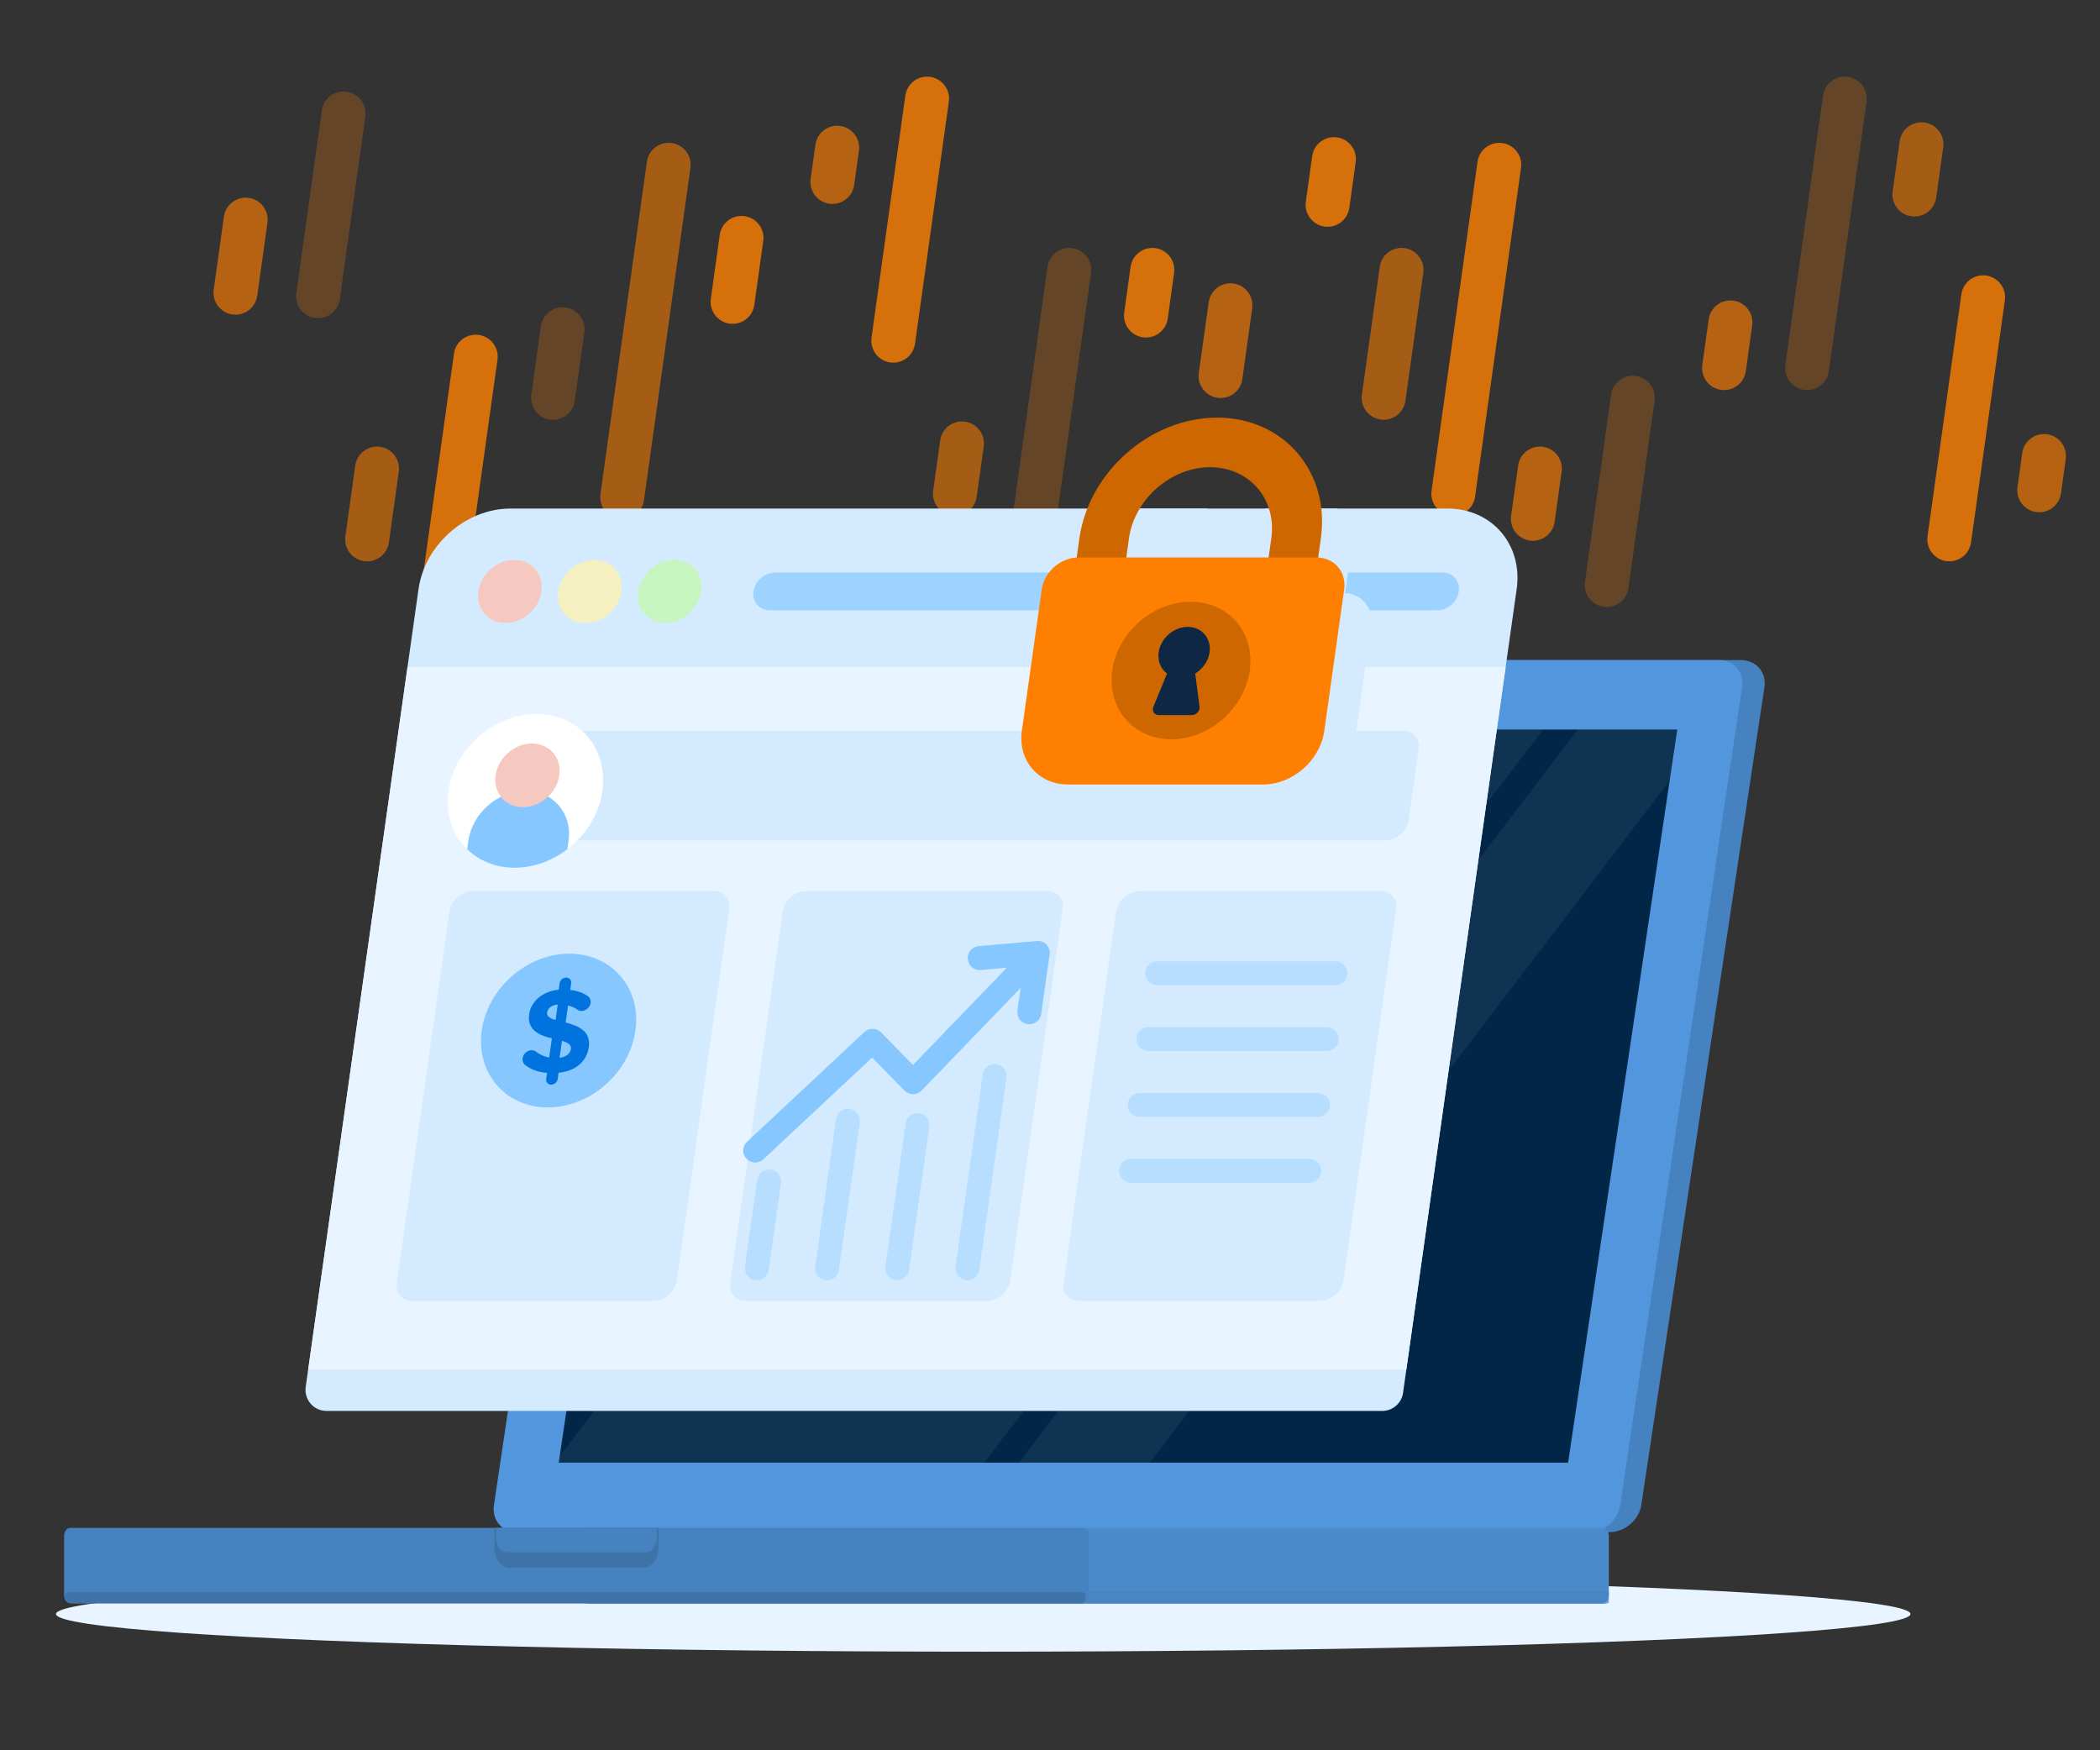 <?xml version="1.0" encoding="utf-8"?>
<!-- Generator: Adobe Illustrator 25.2.0, SVG Export Plug-In . SVG Version: 6.00 Build 0)  -->
<svg version="1.1" id="Layer_1" xmlns="http://www.w3.org/2000/svg" xmlns:xlink="http://www.w3.org/1999/xlink" x="0px" y="0px"
	 viewBox="0 0 600 500" enable-background="new 0 0 600 500" xml:space="preserve">
<rect x="0" y="0" width="600" height="500" fill="#333333" stroke="none"/>
<g>
	<g opacity="0.8">
		
			<line opacity="0.3" fill="none" stroke="#FF7F00" stroke-width="12.552" stroke-linecap="round" stroke-linejoin="round" stroke-miterlimit="10" x1="459.048" y1="167.124" x2="466.526" y2="113.629"/>
		
			<line fill="none" stroke="#FF7F00" stroke-width="12.552" stroke-linecap="round" stroke-linejoin="round" stroke-miterlimit="10" x1="415.232" y1="141.029" x2="428.364" y2="47.086"/>
		
			<line opacity="0.7" fill="none" stroke="#FF7F00" stroke-width="12.552" stroke-linecap="round" stroke-linejoin="round" stroke-miterlimit="10" x1="395.33" y1="113.629" x2="400.437" y2="77.096"/>
		
			<line fill="none" stroke="#FF7F00" stroke-width="12.552" stroke-linecap="round" stroke-linejoin="round" stroke-miterlimit="10" x1="379.304" y1="58.503" x2="381.128" y2="45.455"/>
		
			<line fill="none" stroke="#FF7F00" stroke-width="12.552" stroke-linecap="round" stroke-linejoin="round" stroke-miterlimit="10" x1="327.418" y1="90.143" x2="329.241" y2="77.096"/>
		
			<line opacity="0.3" fill="none" stroke="#FF7F00" stroke-width="12.552" stroke-linecap="round" stroke-linejoin="round" stroke-miterlimit="10" x1="294.748" y1="154.077" x2="305.51" y2="77.096"/>
		
			<line fill="none" stroke="#FF7F00" stroke-width="12.552" stroke-linecap="round" stroke-linejoin="round" stroke-miterlimit="10" x1="124.612" y1="182.782" x2="135.921" y2="101.886"/>
		
			<line fill="none" stroke="#FF7F00" stroke-width="12.552" stroke-linecap="round" stroke-linejoin="round" stroke-miterlimit="10" x1="255.219" y1="97.319" x2="264.885" y2="28.167"/>
		
			<line opacity="0.8" fill="none" stroke="#FF7F00" stroke-width="12.552" stroke-linecap="round" stroke-linejoin="round" stroke-miterlimit="10" x1="237.825" y1="51.979" x2="239.193" y2="42.193"/>
		
			<line fill="none" stroke="#FF7F00" stroke-width="12.552" stroke-linecap="round" stroke-linejoin="round" stroke-miterlimit="10" x1="209.305" y1="86.229" x2="211.859" y2="67.962"/>
		
			<line opacity="0.7" fill="none" stroke="#FF7F00" stroke-width="12.552" stroke-linecap="round" stroke-linejoin="round" stroke-miterlimit="10" x1="177.776" y1="142.008" x2="191.045" y2="47.086"/>
		
			<line opacity="0.7" fill="none" stroke="#FF7F00" stroke-width="12.552" stroke-linecap="round" stroke-linejoin="round" stroke-miterlimit="10" x1="272.84" y1="141.029" x2="274.847" y2="126.677"/>
		
			<line opacity="0.8" fill="none" stroke="#FF7F00" stroke-width="12.552" stroke-linecap="round" stroke-linejoin="round" stroke-miterlimit="10" x1="494.407" y1="92.1" x2="492.583" y2="105.148"/>
		
			<line opacity="0.3" fill="none" stroke="#FF7F00" stroke-width="12.552" stroke-linecap="round" stroke-linejoin="round" stroke-miterlimit="10" x1="527.076" y1="28.167" x2="516.315" y2="105.148"/>
		
			<line fill="none" stroke="#FF7F00" stroke-width="12.552" stroke-linecap="round" stroke-linejoin="round" stroke-miterlimit="10" x1="566.606" y1="84.924" x2="556.939" y2="154.077"/>
		
			<line opacity="0.8" fill="none" stroke="#FF7F00" stroke-width="12.552" stroke-linecap="round" stroke-linejoin="round" stroke-miterlimit="10" x1="584" y1="130.265" x2="582.632" y2="140.051"/>
		
			<line opacity="0.7" fill="none" stroke="#FF7F00" stroke-width="12.552" stroke-linecap="round" stroke-linejoin="round" stroke-miterlimit="10" x1="548.984" y1="41.215" x2="546.978" y2="55.567"/>
		
			<line opacity="0.7" fill="none" stroke="#FF7F00" stroke-width="12.552" stroke-linecap="round" stroke-linejoin="round" stroke-miterlimit="10" x1="104.893" y1="154.077" x2="107.72" y2="133.853"/>
		
			<line opacity="0.3" fill="none" stroke="#FF7F00" stroke-width="12.552" stroke-linecap="round" stroke-linejoin="round" stroke-miterlimit="10" x1="90.873" y1="84.598" x2="98.169" y2="32.407"/>
		
			<line opacity="0.8" fill="none" stroke="#FF7F00" stroke-width="12.552" stroke-linecap="round" stroke-linejoin="round" stroke-miterlimit="10" x1="348.733" y1="107.431" x2="351.56" y2="87.207"/>
		
			<line opacity="0.3" fill="none" stroke="#FF7F00" stroke-width="12.552" stroke-linecap="round" stroke-linejoin="round" stroke-miterlimit="10" x1="158.011" y1="113.629" x2="160.747" y2="94.058"/>
		
			<line opacity="0.8" fill="none" stroke="#FF7F00" stroke-width="12.552" stroke-linecap="round" stroke-linejoin="round" stroke-miterlimit="10" x1="67.278" y1="83.619" x2="70.197" y2="62.743"/>
		
			<line opacity="0.8" fill="none" stroke="#FF7F00" stroke-width="12.552" stroke-linecap="round" stroke-linejoin="round" stroke-miterlimit="10" x1="437.961" y1="148.205" x2="439.967" y2="133.853"/>
	</g>
	<g>
		<path fill="#4682BF" d="M497.375,188.562h-310.711c-4.372,0-8.436,3.461-9.079,7.729l-35.192,233.669
			c-0.643,4.269,2.38,7.729,6.751,7.729h310.711c4.371,0,8.436-3.461,9.079-7.729l35.192-233.669
			C504.769,192.023,501.746,188.562,497.375,188.562z"/>
	</g>
	<path fill="#5297DE" d="M491.155,188.562H184.812c-4.269,0-8.245,3.461-8.881,7.729l-34.807,233.669
		c-0.636,4.269,2.309,7.729,6.578,7.729h306.343c4.269,0,8.245-3.461,8.881-7.729l34.807-233.669
		C498.369,192.023,495.424,188.562,491.155,188.562z"/>
	<g>
		<defs>
			<polygon id="SVGID_1_" points="479.221,208.407 190.834,208.407 159.636,417.845 448.024,417.845 			"/>
		</defs>
		<use xlink:href="#SVGID_1_"  overflow="visible" fill="#012647"/>
		<clipPath id="SVGID_2_">
			<use xlink:href="#SVGID_1_"  overflow="visible"/>
		</clipPath>
		<g opacity="0.06" clip-path="url(#SVGID_2_)">
			<polygon fill="#FFFFFF" points="223.933,492.977 154.108,423.598 394.448,108.36 464.273,177.74 			"/>
			<polygon fill="#FFFFFF" points="250.365,520.309 229.106,499.186 469.447,183.948 490.706,205.072 			"/>
		</g>
	</g>
	<path opacity="0.46" fill="#808080" d="M339.137,198.073c-0.251,1.686-1.606,3.053-3.025,3.053
		c-1.419,0-2.367-1.367-2.116-3.053c0.251-1.686,1.606-3.053,3.025-3.053
		C338.441,195.02,339.388,196.387,339.137,198.073z"/>
	<g>
		<ellipse fill="#E8F4FF" cx="280.928" cy="461.07" rx="264.928" ry="10.764"/>
		<g>
			<path fill="#4B8BCC" d="M168.664,458.008c-0.958,0-1.738-1.055-1.738-2.35v-16.845
				c0-1.296,0.78-2.35,1.738-2.35h289.267c0.958,0,1.738,1.054,1.738,2.35v16.845
				c0,1.295-0.78,2.35-1.738,2.35H168.664z"/>
		</g>
		<g opacity="0.72">
			<path fill="#4682BF" d="M168.664,458.173c-0.958,0-1.738-0.186-1.738-0.416v-2.981
				c0-0.229,0.78-0.416,1.738-0.416h289.267c0.958,0,1.738,0.187,1.738,0.416v2.981
				c0,0.229-0.78,0.416-1.738,0.416H168.664z"/>
		</g>
		<g>
			<path fill="#4682BF" d="M20.055,458.008c-0.958,0-1.738-1.055-1.738-2.35v-16.845
				c0-1.296,0.779-2.35,1.738-2.35h289.267c0.958,0,1.738,1.054,1.738,2.35v16.845
				c0,1.295-0.78,2.35-1.738,2.35H20.055z"/>
		</g>
		<path fill="#3E73A8" d="M309.2,458.008H20.659c-1.151,0-2.084-0.933-2.084-2.084v-0.285
			c0-0.477,0.387-0.864,0.864-0.864h289.761c0.477,0,0.864,0.387,0.864,0.864v1.506
			C310.064,457.621,309.677,458.008,309.2,458.008z"/>
		<g>
			<path fill="#3E73A8" d="M145.505,447.853c-2.354,0-4.269-2.59-4.269-5.773v-5.617h46.904v5.617
				c0,3.183-1.915,5.773-4.269,5.773H145.505z"/>
		</g>
		<g>
			<g>
				<path fill="#4682BF" d="M184.496,443.458h-39.615c-1.738,0-3.147-1.905-3.147-4.256v-2.739h45.909v2.739
					C187.643,441.553,186.234,443.458,184.496,443.458z"/>
			</g>
		</g>
	</g>
	<g>
		<g>
			<g>
				<path fill="#D4EBFF" d="M433.332,168.286l-3.152,22.268l-28.366,200.684l-0.942,6.663
					c-0.428,2.963-2.963,5.156-5.944,5.156H93.286c-3.648,0-6.44-3.22-5.944-6.834l25.008-176.789
					l4.077-28.88l3.152-22.268c1.799-12.693,13.549-23.004,26.259-23.004h267.745
					C426.292,145.282,435.131,155.593,433.332,168.286z"/>
			</g>
		</g>
		<polygon fill="#E8F4FF" points="401.808,391.234 88.054,391.234 116.433,190.557 430.187,190.557 		"/>
		<g>
			<path fill="#D4EBFF" d="M395.574,240.082H136.186c-2.602,0-4.601-2.302-4.237-4.879l2.885-20.399
				c0.488-3.449,3.44-6.013,6.924-6.013h259.388c2.602,0,4.601,2.302,4.237,4.878l-2.885,20.399
				C402.01,237.517,399.058,240.082,395.574,240.082z"/>
		</g>
		<g>
			<path fill="#D4EBFF" d="M186.474,371.639h-68.893c-2.602,0-4.601-2.302-4.237-4.879l15.02-106.209
				c0.488-3.449,3.44-6.013,6.924-6.013h68.892c2.602,0,4.601,2.302,4.237,4.879l-15.02,106.209
				C192.91,369.075,189.958,371.639,186.474,371.639z"/>
		</g>
		<g>
			<path fill="#D4EBFF" d="M281.722,371.639h-68.892c-2.602,0-4.601-2.302-4.237-4.879l15.02-106.209
				c0.488-3.449,3.44-6.013,6.924-6.013h68.892c2.602,0,4.601,2.302,4.237,4.879l-15.02,106.209
				C288.157,369.075,285.205,371.639,281.722,371.639z"/>
		</g>
		<g>
			<path fill="#D4EBFF" d="M376.969,371.639h-68.892c-2.602,0-4.601-2.302-4.237-4.879l15.02-106.209
				c0.488-3.449,3.44-6.013,6.924-6.013h68.893c2.602,0,4.601,2.302,4.237,4.879l-15.02,106.209
				C383.405,369.075,380.453,371.639,376.969,371.639z"/>
		</g>
		<path fill="#F5C9BF" d="M154.693,168.949c-0.704,4.977-5.309,9.011-10.285,9.011
			c-4.977,0-8.44-4.034-7.737-9.011c0.704-4.977,5.309-9.011,10.285-9.011
			C151.933,159.938,155.396,163.972,154.693,168.949z"/>
		<path fill="#F5F0BF" d="M177.525,168.949c-0.704,4.977-5.309,9.011-10.285,9.011
			c-4.977,0-8.44-4.034-7.737-9.011c0.704-4.977,5.309-9.011,10.285-9.011
			C174.765,159.938,178.229,163.972,177.525,168.949z"/>
		<path fill="#C7F5BF" d="M200.357,168.949c-0.704,4.977-5.309,9.011-10.285,9.011
			c-4.977,0-8.44-4.034-7.737-9.011c0.704-4.977,5.309-9.011,10.285-9.011
			C197.597,159.938,201.06,163.972,200.357,168.949z"/>
		<path fill="#9ED2FF" d="M410.627,174.355H219.935c-2.986,0-5.065-2.421-4.642-5.407l0,0
			c0.422-2.986,3.185-5.407,6.172-5.407h190.692c2.986,0,5.065,2.421,4.642,5.407l0,0
			C416.376,171.935,413.613,174.355,410.627,174.355z"/>
	</g>
	<g>
		<path fill="#FFFFFF" d="M172.106,225.923c-0.937,6.665-4.744,12.634-9.995,16.661
			c-4.308,3.308-9.591,5.305-15.059,5.305c-5.473,0-10.195-1.997-13.573-5.305
			c-4.119-4.026-6.248-9.995-5.311-16.661c1.706-12.138,12.922-21.971,25.06-21.971
			C165.361,203.951,173.812,213.785,172.106,225.923z"/>
		<path fill="#87C7FF" d="M162.441,240.235l-0.33,2.348c-4.308,3.308-9.591,5.305-15.059,5.305
			c-5.473,0-10.195-1.997-13.573-5.305l0.33-2.348c1.111-7.907,8.424-14.313,16.33-14.313
			c3.956,0,7.303,1.603,9.53,4.194C161.896,232.707,162.997,236.279,162.441,240.235z"/>
		
			<ellipse transform="matrix(0.731 -0.682 0.682 0.731 -110.635 162.297)" fill="#F5C9BF" cx="150.743" cy="221.617" rx="9.759" ry="8.48"/>
	</g>
	<g>
		
			<ellipse transform="matrix(0.731 -0.682 0.682 0.731 -157.983 187.947)" fill="#87C7FF" cx="159.636" cy="294.557" rx="23.567" ry="20.479"/>
		<path fill="#0073DE" d="M159.593,306.461l-0.249,1.77c-0.127,0.902-0.993,1.631-1.895,1.631
			c-0.867,0-1.528-0.729-1.402-1.631l0.244-1.735c-2.643-0.208-4.677-1.041-6.242-2.256
			c-0.531-0.416-0.845-1.145-0.733-1.943c0.176-1.249,1.328-2.29,2.612-2.29
			c0.486,0,0.913,0.173,1.226,0.416c1.033,0.798,2.264,1.423,3.757,1.666l0.766-5.449
			c-3.452-0.868-7.144-2.256-6.486-6.941c0.498-3.54,3.728-6.524,8.442-6.976l0.259-1.839
			c0.127-0.902,0.993-1.631,1.86-1.631c0.903,0,1.563,0.729,1.437,1.631l-0.268,1.909
			c1.914,0.208,3.537,0.763,4.962,1.735c0.606,0.382,0.984,1.145,0.867,1.978
			c-0.176,1.249-1.363,2.291-2.612,2.291c-0.451,0-0.813-0.139-1.131-0.347
			c-0.819-0.59-1.737-0.972-2.71-1.215l-0.683,4.859c3.478,0.937,7.274,2.325,6.61,7.045
			C167.687,302.956,164.768,305.94,159.593,306.461z M158.731,291.365l0.62-4.407
			c-1.794,0.173-2.858,1.076-3.034,2.325C156.165,290.358,157.193,290.948,158.731,291.365z
			 M163.113,299.694c0.181-1.284-0.951-1.874-2.549-2.36l-0.683,4.859
			C161.898,301.915,162.952,300.839,163.113,299.694z"/>
	</g>
	<path fill="#D4EBFF" d="M391.28,174.35c-1.062-2.792-3.648-4.745-6.972-4.916l0.771-5.481
		c0.017-0.137,0.034-0.274,0.051-0.411c0.874-6.715-0.257-12.984-2.929-18.26H361.287
		c6.646,3.083,10.671,10.089,9.678,18.26c-0.017,0.137-0.034,0.274-0.051,0.411l-0.771,5.447h-40.647
		l0.754-5.447c0.017-0.137,0.034-0.274,0.068-0.411c1.302-8.188,7.314-15.193,14.834-18.26h-20.932
		c-4.162,5.276-7.057,11.545-8.068,18.26c-0.034,0.137-0.051,0.274-0.069,0.411l-0.771,5.498
		c-3.357,0.171-6.509,2.124-8.376,4.899c-0.822,1.268-1.405,2.706-1.61,4.231l-1.679,11.973
		l-2.569,18.242l-1.422,10.123c-1.199,8.462,4.693,15.331,13.172,15.331h55.755
		c8.462,0,16.29-6.869,17.489-15.331l1.422-10.123l2.569-18.242l1.679-11.973
		C391.948,177.056,391.777,175.617,391.28,174.35z"/>
	<g>
		
			<polyline fill="none" stroke="#87C7FF" stroke-width="6.852" stroke-linecap="round" stroke-linejoin="round" stroke-miterlimit="10" points="
			215.774,328.67 249.293,297.334 260.868,309.137 296.483,272.243 		"/>
		
			<polyline fill="none" stroke="#87C7FF" stroke-width="6.852" stroke-linecap="round" stroke-linejoin="round" stroke-miterlimit="10" points="
			294.091,289.161 296.483,272.243 279.918,273.689 		"/>
		
			<line fill="none" stroke="#B8DEFF" stroke-width="6.852" stroke-linecap="round" stroke-linejoin="round" stroke-miterlimit="10" x1="219.742" y1="337.509" x2="216.237" y2="362.298"/>
		
			<line fill="none" stroke="#B8DEFF" stroke-width="6.852" stroke-linecap="round" stroke-linejoin="round" stroke-miterlimit="10" x1="242.254" y1="320.164" x2="236.295" y2="362.298"/>
		
			<line fill="none" stroke="#B8DEFF" stroke-width="6.852" stroke-linecap="round" stroke-linejoin="round" stroke-miterlimit="10" x1="262.137" y1="321.402" x2="256.354" y2="362.298"/>
		
			<line fill="none" stroke="#B8DEFF" stroke-width="6.852" stroke-linecap="round" stroke-linejoin="round" stroke-miterlimit="10" x1="284.182" y1="307.361" x2="276.412" y2="362.298"/>
	</g>
	<g>
		
			<line fill="none" stroke="#B8DEFF" stroke-width="6.852" stroke-linecap="round" stroke-linejoin="round" stroke-miterlimit="10" x1="330.617" y1="278.03" x2="381.529" y2="278.03"/>
		
			<line fill="none" stroke="#B8DEFF" stroke-width="6.852" stroke-linecap="round" stroke-linejoin="round" stroke-miterlimit="10" x1="328.128" y1="296.839" x2="379.04" y2="296.839"/>
		
			<line fill="none" stroke="#B8DEFF" stroke-width="6.852" stroke-linecap="round" stroke-linejoin="round" stroke-miterlimit="10" x1="325.639" y1="315.648" x2="376.551" y2="315.648"/>
		
			<line fill="none" stroke="#B8DEFF" stroke-width="6.852" stroke-linecap="round" stroke-linejoin="round" stroke-miterlimit="10" x1="323.15" y1="334.457" x2="374.062" y2="334.457"/>
	</g>
	<g>
		<path fill="#CF6700" d="M361.167,168.436l2.057-14.635c1.576-11.21-6.263-20.332-17.473-20.332
			c-11.209,0-21.611,9.121-23.187,20.332l-2.056,14.635h-14.17l2.057-14.635
			c2.674-19.024,20.325-34.501,39.348-34.501c19.024,0,32.325,15.477,29.651,34.501l-2.056,14.635
			H361.167z"/>
		<path fill="#FF7F00" d="M360.887,224.105h-55.75c-8.468,0-14.368-6.865-13.178-15.333l5.67-40.335
			c0.713-5.072,5.402-9.183,10.474-9.183h68.05c5.072,0,8.605,4.111,7.892,9.183l-5.67,40.335
			C377.185,217.241,369.355,224.105,360.887,224.105z"/>
		
			<ellipse transform="matrix(0.731 -0.682 0.682 0.731 -40.055 281.648)" fill="#CF6700" cx="337.568" cy="191.68" rx="21.076" ry="18.314"/>
		<path fill="#0E2745" d="M345.589,186.344c0.586-4.169-2.454-7.519-6.717-7.254
			c-3.626,0.225-6.968,3.133-7.727,6.725c-0.58,2.742,0.405,5.188,2.3,6.582l-3.894,9.484
			c-0.498,1.212,0.248,2.404,1.503,2.404h9.488c1.256,0,2.336-1.192,2.179-2.404l-1.227-9.484
			C343.633,191.094,345.234,188.87,345.589,186.344z"/>
	</g>
</g>
</svg>
